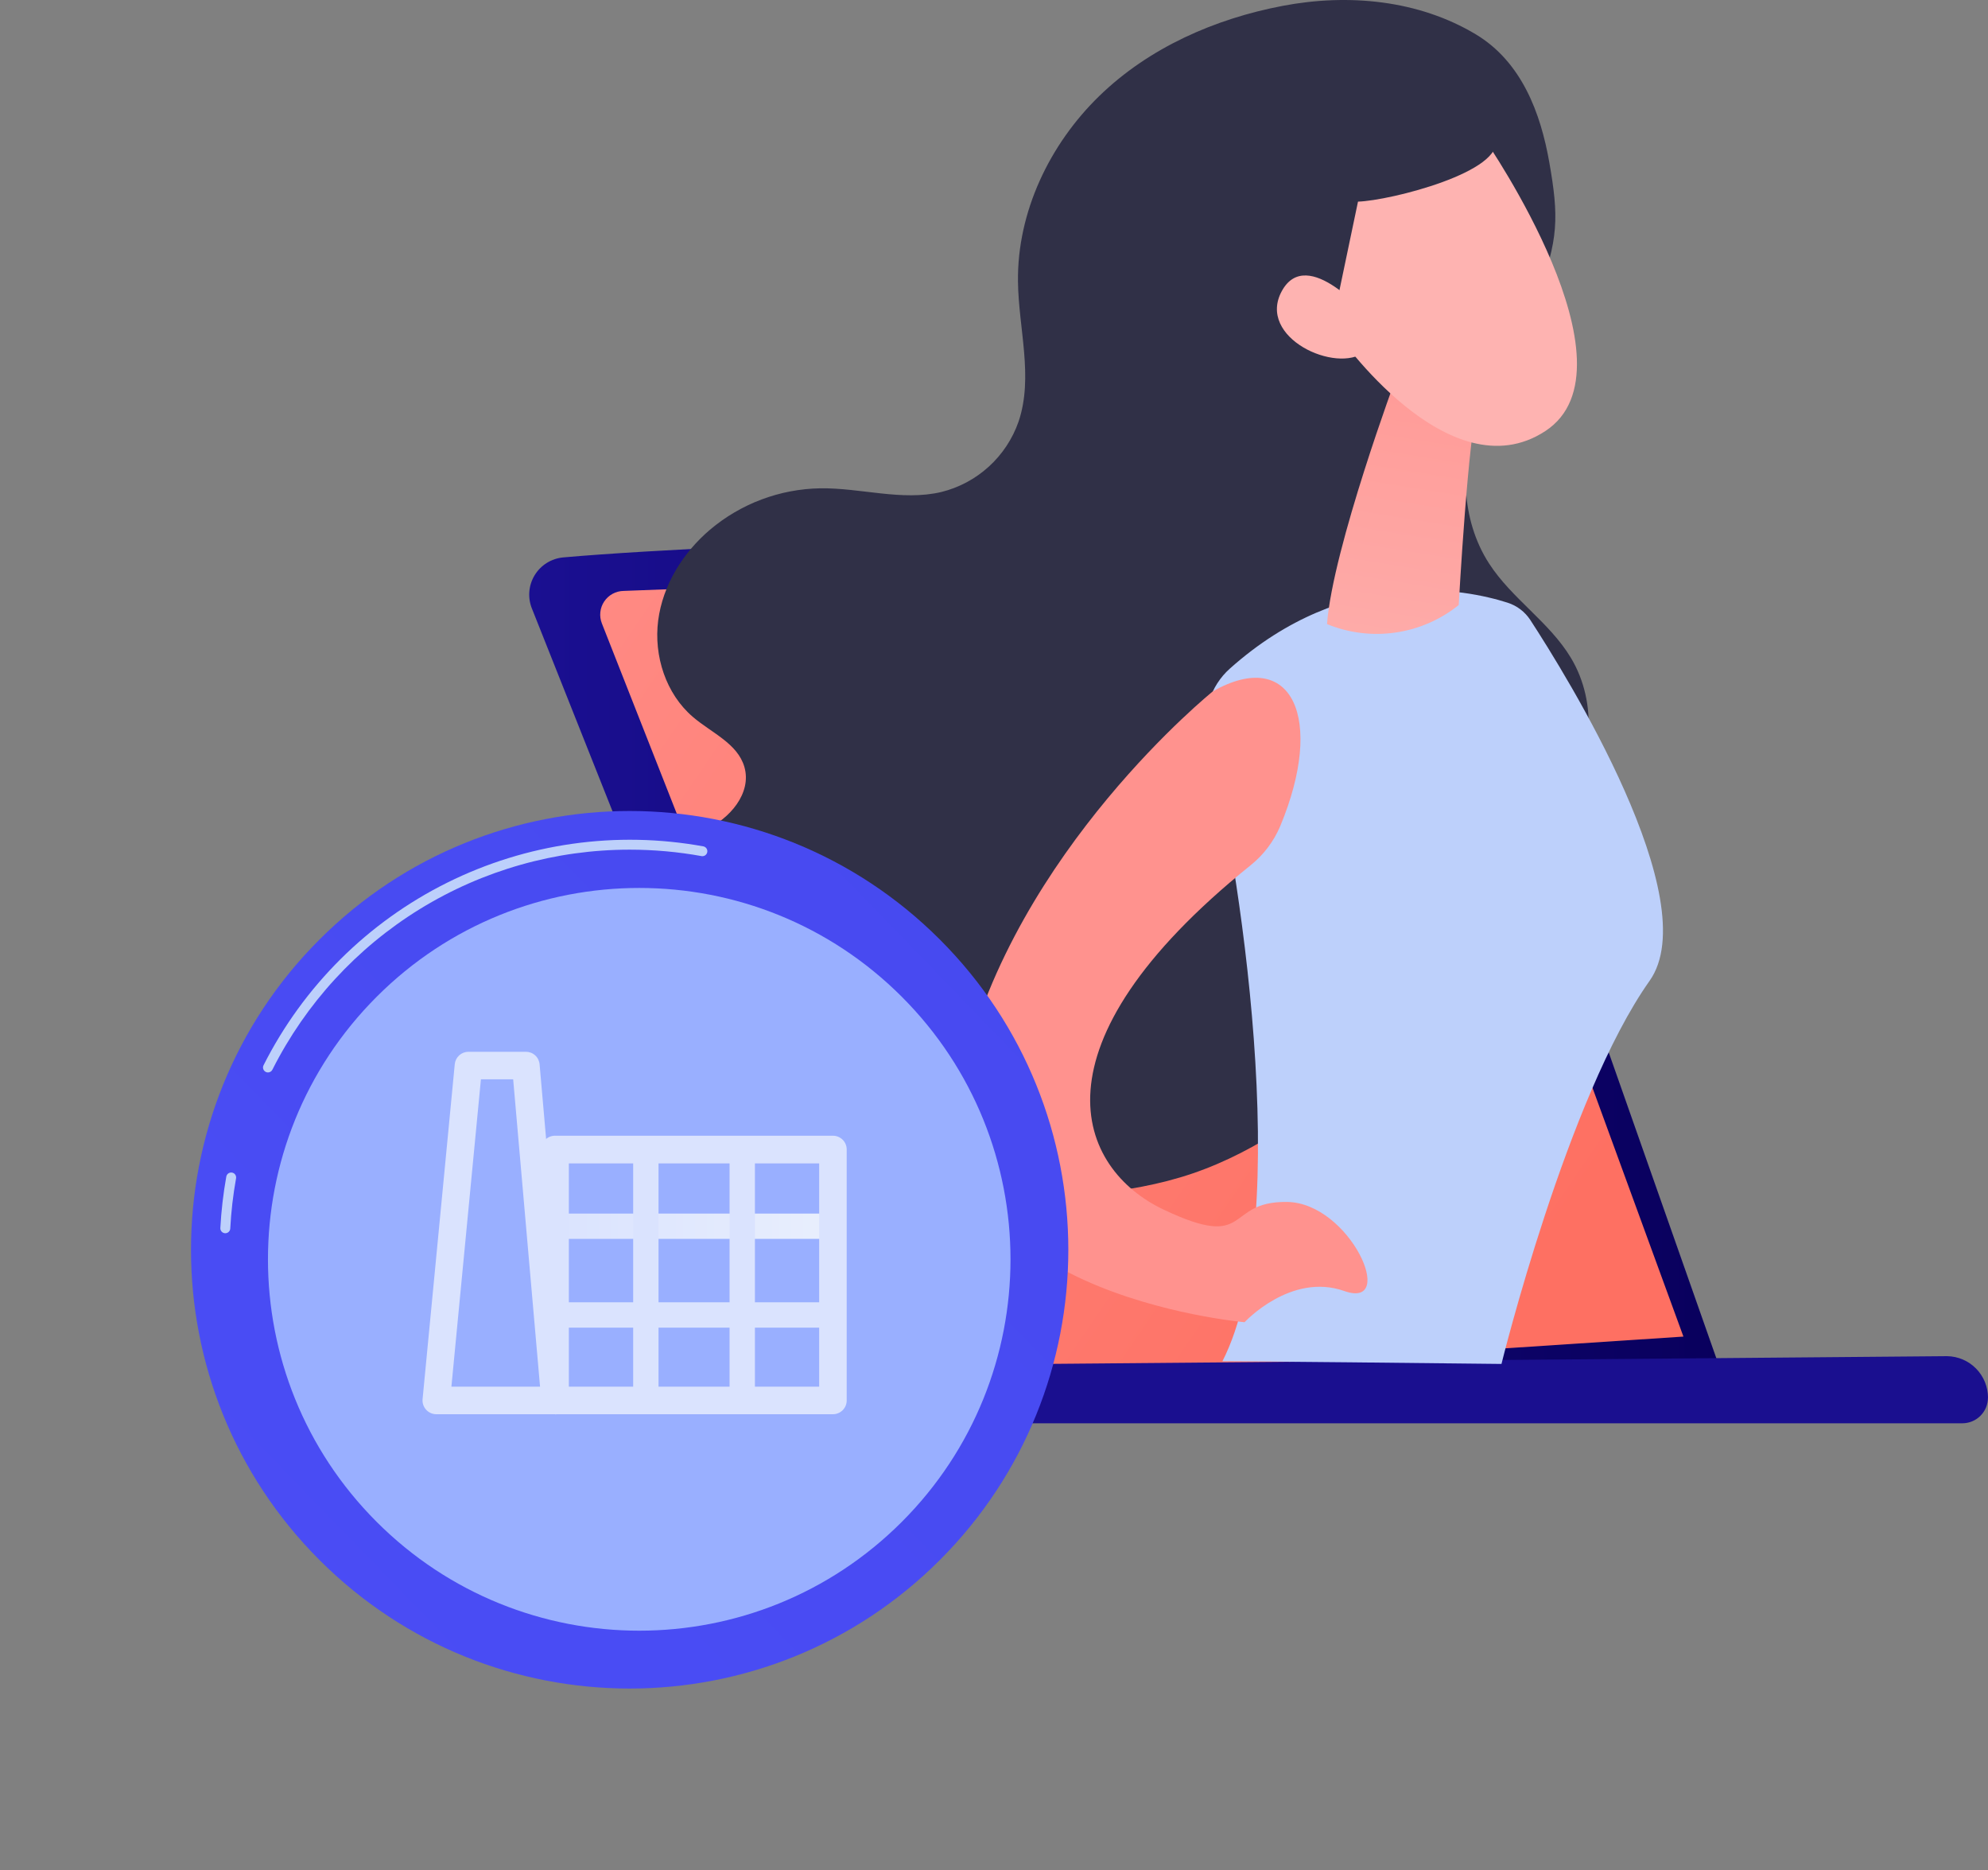 <svg width="185" height="174" viewBox="0 0 185 174" fill="none" xmlns="http://www.w3.org/2000/svg">
<rect x="0" y="0" width="185" height="174" fill="#808080" stroke="none"/>
<path d="M49.513 56.649L77.544 127.146C78.236 128.89 79.496 130.351 81.121 131.291C82.745 132.231 84.639 132.596 86.497 132.327L160.005 127.173L133.522 51.932C133.179 51.027 132.563 50.251 131.76 49.71C130.957 49.17 130.006 48.891 129.038 48.913C116.148 49.21 69.209 50.371 52.418 51.858C51.875 51.907 51.35 52.082 50.887 52.37C50.424 52.658 50.035 53.052 49.752 53.518C49.469 53.985 49.3 54.511 49.258 55.055C49.217 55.599 49.304 56.145 49.513 56.649V56.649Z" fill="url(#paint0_linear_90_3124)"/>
<path d="M84.016 129.127L56.009 57.998C55.878 57.665 55.829 57.306 55.867 56.951C55.904 56.596 56.028 56.255 56.226 55.958C56.425 55.661 56.692 55.417 57.005 55.246C57.319 55.075 57.669 54.982 58.027 54.976L127.239 52.348C128.109 52.315 128.968 52.554 129.696 53.031C130.424 53.508 130.986 54.2 131.304 55.011L156.657 124.348L84.016 129.127Z" fill="url(#paint1_linear_90_3124)"/>
<path d="M184.995 130.033C184.995 130.346 184.933 130.655 184.814 130.944C184.694 131.233 184.519 131.495 184.298 131.716C184.077 131.938 183.814 132.113 183.525 132.233C183.237 132.352 182.927 132.414 182.614 132.414H85.94C84.981 132.413 84.061 132.032 83.383 131.353C82.706 130.675 82.325 129.755 82.325 128.796L80.805 127.029L181.188 126.17C182.204 126.184 183.173 126.597 183.886 127.32C184.599 128.043 184.999 129.018 185 130.033H184.995Z" fill="#1A0F8F"/>
<path d="M146.18 61.193C144.174 57.867 140.674 55.683 138.571 52.426C135.913 48.32 135.822 42.886 137.562 38.313C139.005 34.519 141.58 31.242 143.053 27.46C145.036 22.368 145.073 20.178 144.169 15.066C143.372 10.565 141.629 5.769 137.324 3.187C131.996 -0.001 125.482 -0.615 119.385 0.541C113.058 1.741 106.925 4.436 102.298 8.93C97.672 13.424 94.653 19.729 94.731 26.192C94.783 30.563 96.184 35.071 94.79 39.212C94.231 40.82 93.279 42.263 92.021 43.409C90.762 44.556 89.237 45.37 87.584 45.777C83.918 46.636 80.108 45.38 76.343 45.429C72.576 45.49 68.945 46.852 66.067 49.285C63.544 51.43 61.674 54.439 61.249 57.727C60.825 61.016 61.966 64.558 64.487 66.705C66.204 68.178 68.634 69.16 69.27 71.347C69.982 73.784 67.893 76.231 65.564 77.22C63.235 78.209 60.614 78.295 58.245 79.183C52.941 81.164 49.728 87.162 50.146 92.827C50.563 98.492 54.132 103.626 58.812 106.817C63.492 110.008 69.177 111.426 74.817 111.892C80.457 112.359 86.124 111.905 91.776 111.647C98.241 111.343 104.834 111.257 110.964 109.176C117.162 107.07 122.52 103.04 127.514 98.796C129.878 96.786 132.276 94.587 133.338 91.664C134.109 89.543 134.111 87.184 134.997 85.108C136.9 80.653 142.172 78.761 145.222 75.004C148.315 71.175 148.715 65.397 146.18 61.193Z" fill="#303047"/>
<path d="M140.284 56.068C136.45 54.841 125.271 52.539 114.447 62.204C113.545 63.008 112.881 64.043 112.527 65.198C112.172 66.353 112.141 67.583 112.437 68.754C115.137 79.347 120.6 113.272 113.755 126.648C113.755 126.648 115.9 126.628 139.725 126.893C139.725 126.893 145.843 102.067 153.508 91.251C158.8 83.782 145.721 62.758 142.407 57.678C141.906 56.913 141.156 56.344 140.284 56.068V56.068Z" fill="#BDD0FB"/>
<path d="M129.986 34.943C129.986 34.943 124.031 50.961 123.489 58.061C125.504 58.889 127.704 59.161 129.86 58.849C132.015 58.538 134.048 57.653 135.746 56.289C135.746 56.289 136.63 40.208 137.575 37.341L129.986 34.943Z" fill="url(#paint2_linear_90_3124)"/>
<path d="M138.252 13.103C138.252 13.103 152.814 34.193 143.811 40.101C134.809 46.008 124.441 31.02 124.441 31.02C124.441 31.02 121.17 19.553 124.846 15.741C128.523 11.93 138.252 13.103 138.252 13.103Z" fill="url(#paint3_linear_90_3124)"/>
<path d="M131.436 8.01C131.436 8.01 138.254 9.743 139.165 12.855C140.076 15.967 129.362 18.667 126.373 18.758L123.764 31.216C123.764 31.216 116.835 19.347 119.763 12.602C122.691 5.858 131.436 8.01 131.436 8.01Z" fill="#303047"/>
<path d="M127.355 29.542C127.355 29.542 121.663 22.734 119.287 27.073C116.911 31.413 124.382 34.824 127.023 32.718L127.355 29.542Z" fill="url(#paint4_linear_90_3124)"/>
<path d="M112.886 64.303C112.886 64.303 94.447 79.132 89.599 99.721C84.752 120.311 115.819 123.011 115.819 123.011C115.819 123.011 120.122 118.35 125.104 120.112C130.086 121.874 125.624 111.89 119.758 111.821C113.893 111.753 116.536 116.436 108.299 112.543C100.273 108.751 95.46 97.348 116.359 80.516C117.578 79.545 118.534 78.285 119.14 76.849C123.312 66.831 120.242 60.167 112.886 64.303Z" fill="url(#paint5_linear_90_3124)"/>
<path d="M87.461 145.136C103.402 129.195 103.402 103.348 87.461 87.407C71.519 71.465 45.673 71.465 29.732 87.407C13.79 103.348 13.79 129.195 29.732 145.136C45.673 161.078 71.519 161.078 87.461 145.136Z" fill="url(#paint6_linear_90_3124)"/>
<path d="M20.966 114.733H20.941C20.88 114.729 20.821 114.714 20.766 114.687C20.711 114.661 20.662 114.624 20.621 114.578C20.58 114.532 20.549 114.479 20.529 114.422C20.509 114.364 20.501 114.303 20.505 114.242C20.591 112.639 20.777 111.043 21.059 109.463C21.081 109.343 21.15 109.236 21.25 109.166C21.351 109.096 21.475 109.07 21.596 109.091C21.716 109.113 21.823 109.182 21.892 109.283C21.962 109.383 21.989 109.507 21.967 109.628C21.689 111.173 21.509 112.735 21.427 114.303C21.419 114.42 21.366 114.529 21.281 114.608C21.195 114.688 21.083 114.732 20.966 114.733V114.733Z" fill="#BDD0FB"/>
<path d="M24.935 99.775C24.863 99.775 24.792 99.757 24.728 99.723C24.674 99.696 24.626 99.659 24.587 99.613C24.547 99.567 24.517 99.514 24.498 99.457C24.479 99.399 24.472 99.338 24.476 99.278C24.481 99.218 24.497 99.159 24.525 99.105C28.24 91.746 34.236 85.787 41.617 82.118C48.998 78.448 57.369 77.266 65.478 78.746C65.591 78.775 65.689 78.846 65.752 78.944C65.815 79.042 65.838 79.161 65.817 79.275C65.796 79.39 65.733 79.493 65.639 79.563C65.546 79.632 65.43 79.664 65.314 79.652C63.097 79.25 60.849 79.048 58.596 79.048C51.702 79.046 44.943 80.96 39.072 84.574C33.201 88.189 28.45 93.363 25.347 99.52C25.309 99.597 25.25 99.661 25.177 99.706C25.104 99.751 25.02 99.775 24.935 99.775V99.775Z" fill="#BDD0FB"/>
<path d="M83.917 141.591C97.409 128.098 97.409 106.222 83.917 92.73C70.424 79.237 48.548 79.237 35.056 92.73C21.563 106.222 21.563 128.098 35.056 141.591C48.548 155.083 70.424 155.083 83.917 141.591Z" fill="#99AFFF"/>
<path d="M76.95 115.26H52.418C52.259 115.268 52.1 115.242 51.95 115.186C51.801 115.13 51.664 115.045 51.549 114.935C51.434 114.824 51.342 114.692 51.279 114.545C51.216 114.398 51.184 114.24 51.184 114.081C51.184 113.921 51.216 113.763 51.279 113.617C51.342 113.47 51.434 113.338 51.549 113.227C51.664 113.117 51.801 113.031 51.95 112.975C52.1 112.919 52.259 112.894 52.418 112.902H76.95C77.253 112.915 77.54 113.046 77.749 113.265C77.959 113.485 78.076 113.777 78.076 114.081C78.076 114.385 77.959 114.677 77.749 114.896C77.54 115.116 77.253 115.246 76.95 115.26Z" fill="url(#paint7_linear_90_3124)"/>
<path d="M60.103 131.09C59.45 131.09 58.922 130.221 58.922 129.149V108.188C58.922 107.116 59.45 106.247 60.103 106.247C60.756 106.247 61.281 107.116 61.281 108.188V129.149C61.281 130.221 60.753 131.09 60.103 131.09Z" fill="url(#paint8_linear_90_3124)"/>
<path d="M69.071 131.09C68.421 131.09 67.893 130.221 67.893 129.149V108.188C67.893 107.116 68.421 106.247 69.071 106.247C69.722 106.247 70.252 107.116 70.252 108.188V129.149C70.244 130.221 69.717 131.09 69.071 131.09Z" fill="url(#paint9_linear_90_3124)"/>
<path d="M76.189 123.514H52.553C52.388 123.531 52.222 123.513 52.064 123.461C51.907 123.41 51.761 123.326 51.638 123.215C51.515 123.104 51.417 122.968 51.35 122.816C51.282 122.665 51.248 122.501 51.248 122.335C51.248 122.169 51.282 122.005 51.35 121.853C51.417 121.702 51.515 121.566 51.638 121.455C51.761 121.344 51.907 121.26 52.064 121.208C52.222 121.157 52.388 121.139 52.553 121.156H76.189C76.354 121.139 76.52 121.157 76.678 121.208C76.836 121.26 76.981 121.344 77.104 121.455C77.227 121.566 77.325 121.702 77.393 121.853C77.46 122.005 77.495 122.169 77.495 122.335C77.495 122.501 77.46 122.665 77.393 122.816C77.325 122.968 77.227 123.104 77.104 123.215C76.981 123.326 76.836 123.41 76.678 123.461C76.52 123.513 76.354 123.531 76.189 123.514V123.514Z" fill="url(#paint10_linear_90_3124)"/>
<path d="M77.512 131.572H51.645C51.477 131.572 51.31 131.538 51.154 131.474C50.999 131.409 50.858 131.315 50.739 131.196C50.62 131.076 50.525 130.935 50.461 130.779C50.397 130.623 50.364 130.457 50.364 130.288V106.942C50.364 106.603 50.499 106.277 50.739 106.036C50.98 105.796 51.306 105.661 51.645 105.661H77.512C77.852 105.661 78.177 105.796 78.418 106.036C78.658 106.277 78.793 106.603 78.793 106.942V130.288C78.793 130.457 78.76 130.623 78.696 130.779C78.632 130.935 78.537 131.076 78.418 131.196C78.299 131.315 78.158 131.409 78.003 131.474C77.847 131.538 77.68 131.572 77.512 131.572V131.572ZM52.936 129.007H76.231V108.236H52.936V129.007Z" fill="url(#paint11_linear_90_3124)"/>
<path d="M51.645 131.571H40.601C40.422 131.571 40.245 131.533 40.082 131.461C39.918 131.388 39.772 131.282 39.652 131.15C39.532 131.018 39.44 130.861 39.384 130.692C39.328 130.522 39.307 130.343 39.325 130.165L42.319 99.009C42.349 98.692 42.497 98.397 42.733 98.183C42.969 97.969 43.276 97.85 43.595 97.851H48.938C49.259 97.85 49.568 97.97 49.804 98.186C50.04 98.402 50.187 98.7 50.214 99.019L52.939 130.189C52.954 130.366 52.932 130.544 52.875 130.713C52.818 130.881 52.727 131.035 52.607 131.166C52.487 131.297 52.341 131.402 52.178 131.474C52.016 131.546 51.84 131.583 51.663 131.583L51.645 131.571ZM42.007 129.006H50.256L47.755 100.413H44.754L42.007 129.006Z" fill="url(#paint12_linear_90_3124)"/>
<defs>
<linearGradient id="paint0_linear_90_3124" x1="160" y1="90.662" x2="49.25" y2="90.662" gradientUnits="userSpaceOnUse">
<stop stop-color="#09005D"/>
<stop offset="1" stop-color="#1A0F91"/>
</linearGradient>
<linearGradient id="paint1_linear_90_3124" x1="144.27" y1="116.593" x2="25.926" y2="35.869" gradientUnits="userSpaceOnUse">
<stop stop-color="#FE7062"/>
<stop offset="1" stop-color="#FF928E"/>
</linearGradient>
<linearGradient id="paint2_linear_90_3124" x1="135.108" y1="22.713" x2="127.377" y2="70.939" gradientUnits="userSpaceOnUse">
<stop stop-color="#FF928E"/>
<stop offset="1" stop-color="#FEB3B1"/>
</linearGradient>
<linearGradient id="paint3_linear_90_3124" x1="194870" y1="196314" x2="197473" y2="192249" gradientUnits="userSpaceOnUse">
<stop stop-color="#FF928E"/>
<stop offset="1" stop-color="#FEB3B1"/>
</linearGradient>
<linearGradient id="paint4_linear_90_3124" x1="62518.2" y1="49956.1" x2="63138.8" y2="48591.9" gradientUnits="userSpaceOnUse">
<stop stop-color="#FF928E"/>
<stop offset="1" stop-color="#FEB3B1"/>
</linearGradient>
<linearGradient id="paint5_linear_90_3124" x1="71789.5" y1="15848.4" x2="74379.8" y2="29447" gradientUnits="userSpaceOnUse">
<stop stop-color="#FF928E"/>
<stop offset="1" stop-color="#FEB3B1"/>
</linearGradient>
<linearGradient id="paint6_linear_90_3124" x1="290.412" y1="-108.299" x2="-117.992" y2="287.342" gradientUnits="userSpaceOnUse">
<stop stop-color="#4042E2"/>
<stop offset="1" stop-color="#4F52FF"/>
</linearGradient>
<linearGradient id="paint7_linear_90_3124" x1="51.238" y1="114.08" x2="78.128" y2="114.08" gradientUnits="userSpaceOnUse">
<stop stop-color="#DAE3FE"/>
<stop offset="1" stop-color="#E9EFFD"/>
</linearGradient>
<linearGradient id="paint8_linear_90_3124" x1="454.347" y1="12118.1" x2="477.013" y2="12118.1" gradientUnits="userSpaceOnUse">
<stop stop-color="#DAE3FE"/>
<stop offset="1" stop-color="#E9EFFD"/>
</linearGradient>
<linearGradient id="paint9_linear_90_3124" x1="549.455" y1="12118.1" x2="572.121" y2="12118.1" gradientUnits="userSpaceOnUse">
<stop stop-color="#DAE3FE"/>
<stop offset="1" stop-color="#E9EFFD"/>
</linearGradient>
<linearGradient id="paint10_linear_90_3124" x1="3629.79" y1="1302.92" x2="6439.56" y2="1302.92" gradientUnits="userSpaceOnUse">
<stop stop-color="#DAE3FE"/>
<stop offset="1" stop-color="#E9EFFD"/>
</linearGradient>
<linearGradient id="paint11_linear_90_3124" x1="3826.27" y1="12628" x2="7118.04" y2="12628" gradientUnits="userSpaceOnUse">
<stop stop-color="#DAE3FE"/>
<stop offset="1" stop-color="#E9EFFD"/>
</linearGradient>
<linearGradient id="paint12_linear_90_3124" x1="1235.04" y1="15863.8" x2="1991.22" y2="15863.8" gradientUnits="userSpaceOnUse">
<stop stop-color="#DAE3FE"/>
<stop offset="1" stop-color="#E9EFFD"/>
</linearGradient>
</defs>
</svg>
